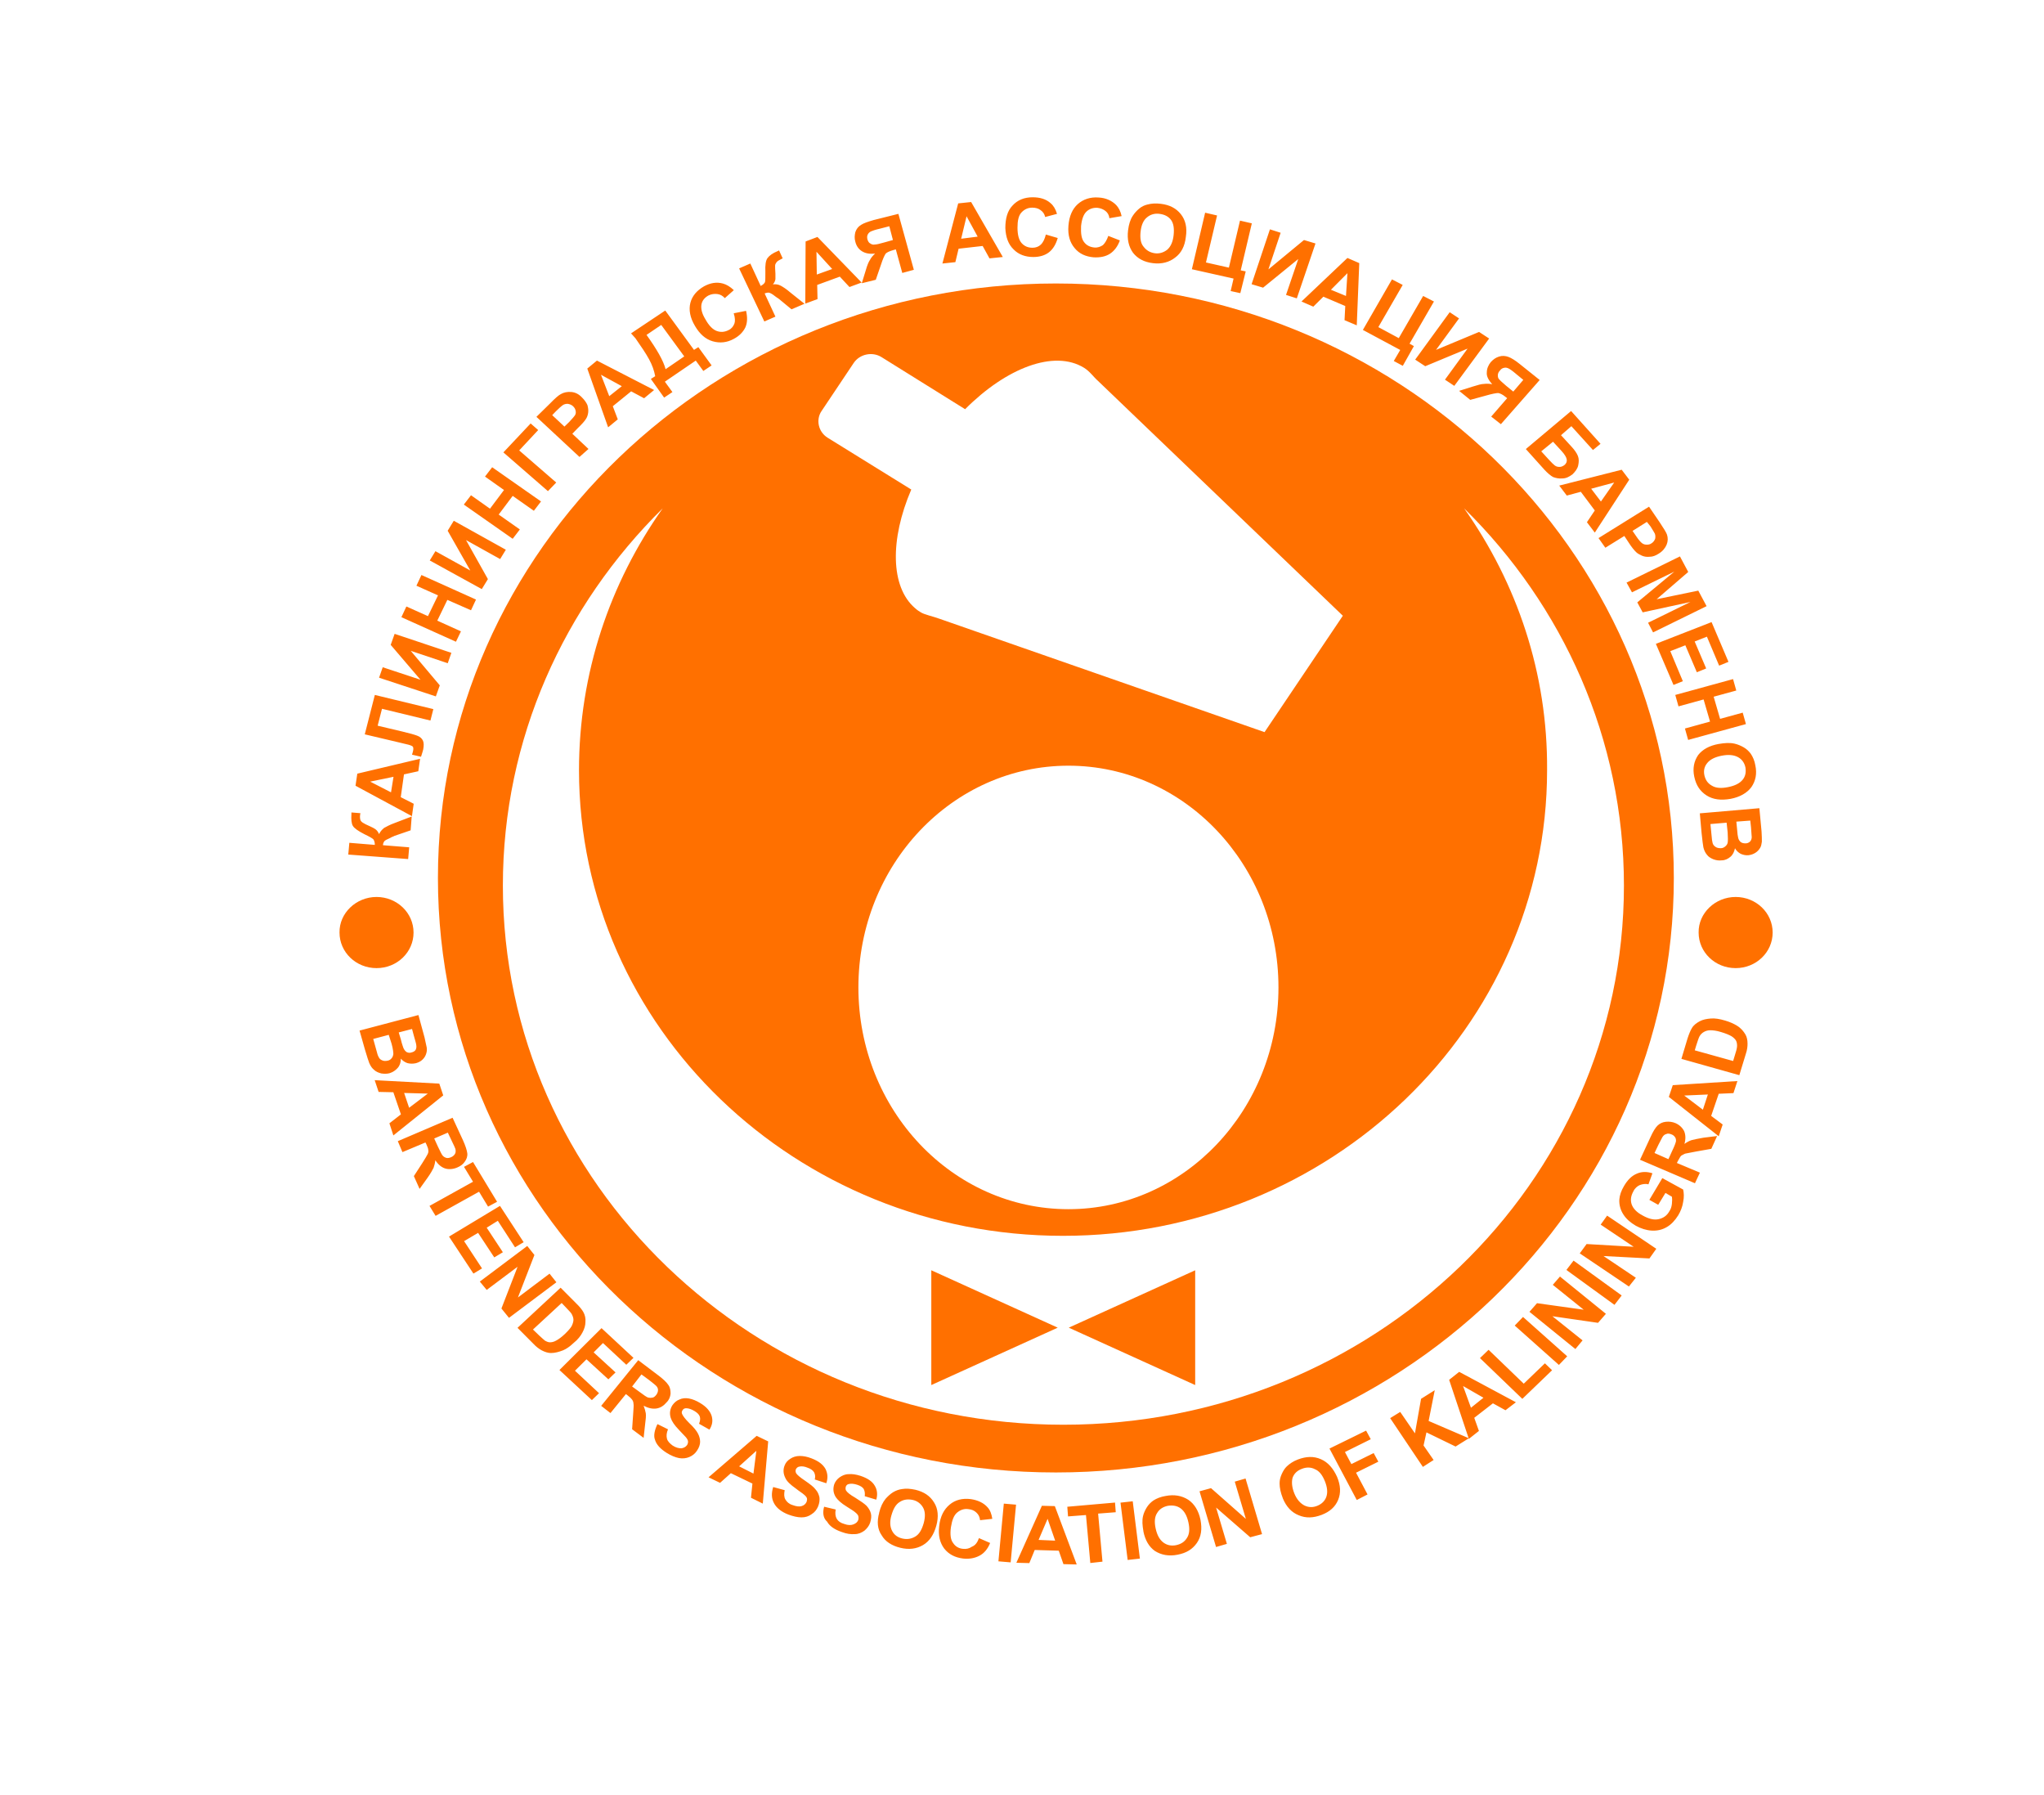 <?xml version="1.0" encoding="UTF-8"?> <svg xmlns="http://www.w3.org/2000/svg" width="254" height="223" viewBox="0 0 254 223" fill="none"><path fill-rule="evenodd" clip-rule="evenodd" d="M46.79 111.44C49.33 111.44 51.39 113.41 51.39 115.86C51.39 118.31 49.34 120.28 46.79 120.28C44.24 120.28 42.19 118.31 42.19 115.86C42.15 113.46 44.24 111.44 46.79 111.44Z" fill="#FF7000"></path><path fill-rule="evenodd" clip-rule="evenodd" d="M215.681 111.44C218.221 111.44 220.281 113.41 220.281 115.86C220.281 118.31 218.231 120.28 215.681 120.28C213.131 120.28 211.081 118.31 211.081 115.86C211.041 113.46 213.131 111.44 215.681 111.44Z" fill="#FF7000"></path><path d="M214.56 102.21L212.55 102.38L212.68 103.71C212.72 104.23 212.77 104.57 212.81 104.7C212.85 104.91 212.99 105.09 213.17 105.21C213.35 105.34 213.57 105.38 213.84 105.38C214.06 105.38 214.24 105.29 214.38 105.17C214.52 105.05 214.65 104.91 214.69 104.7C214.73 104.49 214.73 104.06 214.69 103.41L214.56 102.21ZM217.51 101.95L215.77 102.08L215.86 103.02C215.9 103.58 215.95 103.92 215.99 104.05C216.03 104.31 216.17 104.48 216.3 104.61C216.48 104.74 216.66 104.78 216.92 104.78C217.14 104.78 217.32 104.69 217.46 104.57C217.59 104.44 217.68 104.23 217.68 104.01C217.68 103.88 217.64 103.45 217.59 102.77L217.5 101.95H217.51ZM218.63 100.41L218.9 103.29C218.94 103.85 218.94 104.28 218.94 104.58C218.9 104.88 218.85 105.14 218.72 105.35C218.59 105.56 218.41 105.78 218.14 105.95C217.87 106.12 217.6 106.21 217.29 106.25C216.93 106.29 216.62 106.21 216.31 106.08C216 105.91 215.77 105.69 215.6 105.39C215.51 105.82 215.33 106.21 215.02 106.46C214.71 106.72 214.35 106.89 213.95 106.89C213.59 106.93 213.28 106.89 212.92 106.76C212.61 106.63 212.3 106.46 212.12 106.2C211.9 105.94 211.76 105.64 211.67 105.26C211.63 105 211.54 104.44 211.45 103.5L211.23 101.05L218.64 100.41H218.63ZM213.94 93.89C213.09 94.06 212.51 94.36 212.16 94.79C211.8 95.22 211.67 95.73 211.8 96.33C211.93 96.89 212.2 97.32 212.74 97.62C213.23 97.92 213.9 97.96 214.75 97.79C215.6 97.62 216.18 97.32 216.54 96.89C216.9 96.46 216.99 95.95 216.9 95.35C216.77 94.75 216.45 94.32 215.96 94.06C215.47 93.8 214.8 93.72 213.95 93.89H213.94ZM213.58 92.43C214.34 92.3 214.96 92.26 215.54 92.39C215.94 92.48 216.34 92.65 216.7 92.86C217.06 93.07 217.32 93.33 217.55 93.63C217.82 94.02 218.04 94.53 218.13 95.09C218.35 96.12 218.17 97.02 217.64 97.79C217.1 98.52 216.21 99.03 215.05 99.25C213.85 99.46 212.87 99.34 212.06 98.82C211.26 98.3 210.77 97.58 210.54 96.5C210.32 95.47 210.5 94.57 211.03 93.8C211.57 93.11 212.41 92.64 213.57 92.43H213.58ZM208.18 86.34L215.36 84.37L215.76 85.79L212.95 86.56L213.75 89.31L216.56 88.54L216.96 89.96L209.78 91.93L209.38 90.51L212.5 89.65L211.7 86.9L208.58 87.76L208.18 86.34ZM205.77 79.99L212.69 77.29L214.79 82.23L213.63 82.7L212.11 79.1L210.59 79.7L212.02 83.05L210.86 83.52L209.43 80.17L207.56 80.9L209.12 84.63L207.96 85.1L205.77 79.99ZM202.11 72.39L208.76 69.13L209.79 71.06L205.86 74.45L211.04 73.38L212.07 75.31L205.42 78.57L204.8 77.37L210.06 74.79L204.13 76.08L203.46 74.84L208.06 71.02L202.8 73.59L202.13 72.39H202.11ZM204.65 64.84L202.87 65.96L203.31 66.6C203.62 67.07 203.89 67.37 204.07 67.5C204.25 67.63 204.43 67.67 204.65 67.67C204.87 67.67 205.05 67.63 205.23 67.5C205.45 67.37 205.59 67.16 205.68 66.94C205.72 66.73 205.72 66.51 205.64 66.3C205.55 66.13 205.37 65.83 205.1 65.4L204.65 64.84ZM198.63 66.86L204.92 62.95L206.26 64.92C206.75 65.65 207.06 66.16 207.15 66.42C207.28 66.81 207.28 67.24 207.11 67.66C206.93 68.09 206.62 68.48 206.13 68.78C205.73 69.04 205.37 69.17 205.02 69.17C204.66 69.21 204.35 69.17 204.04 69.04C203.77 68.91 203.5 68.78 203.33 68.61C203.06 68.35 202.75 67.97 202.39 67.41L201.85 66.59L199.49 68.05L198.64 66.85L198.63 66.86ZM198.94 62.31L200.59 59.95L197.73 60.72L198.94 62.31ZM198.18 66.17L197.2 64.88L198.18 63.42L196.44 61.1L194.7 61.57L193.76 60.33L201.52 58.36L202.46 59.6L198.18 66.17ZM191.53 56.08L192.51 57.15C192.82 57.49 193.05 57.71 193.22 57.84C193.4 57.97 193.58 58.01 193.8 58.01C194.02 58.01 194.2 57.92 194.38 57.8C194.65 57.59 194.74 57.33 194.69 57.07C194.65 56.81 194.42 56.43 194.02 56L192.99 54.88L191.52 56.08H191.53ZM195.23 51.06L198.89 55.14L197.95 55.91L195.27 52.95L193.98 54.07L195.32 55.53C195.68 55.92 195.94 56.3 196.08 56.65C196.22 57 196.21 57.38 196.12 57.81C196.03 58.24 195.76 58.58 195.41 58.93C195.01 59.23 194.61 59.44 194.16 59.44C193.71 59.48 193.36 59.4 193 59.27C192.69 59.1 192.33 58.8 191.93 58.37L189.61 55.79L195.23 51.07V51.06ZM189.3 47.2L188.41 46.47C187.96 46.08 187.65 45.87 187.47 45.78C187.29 45.69 187.11 45.65 186.94 45.69C186.72 45.73 186.54 45.82 186.4 46.03C186.22 46.2 186.13 46.42 186.13 46.63C186.13 46.84 186.17 47.02 186.31 47.14C186.44 47.31 186.76 47.57 187.2 47.96L188.05 48.65L189.3 47.19V47.2ZM185.28 51.79L187.29 49.47L187.07 49.3C186.71 49 186.4 48.87 186.18 48.83C185.96 48.83 185.42 48.92 184.57 49.17L182.7 49.68L181.32 48.56L182.97 48.04C183.64 47.83 184.09 47.7 184.4 47.7C184.71 47.66 185.07 47.66 185.43 47.74C184.98 47.23 184.71 46.75 184.76 46.28C184.76 45.81 184.94 45.38 185.25 44.99C185.56 44.65 185.87 44.43 186.28 44.3C186.68 44.17 187.08 44.21 187.44 44.34C187.8 44.47 188.29 44.77 188.87 45.24L191.33 47.21L186.51 52.7L185.31 51.76L185.28 51.79ZM180.15 38.79L181.31 39.56L178.45 43.47L183.8 41.24L185.05 42.06L180.72 47.94L179.56 47.17L182.37 43.31L177.11 45.5L175.86 44.68L180.14 38.8L180.15 38.79ZM172.97 34.71L174.31 35.4L171.28 40.64L173.82 42.01L176.85 36.77L178.19 37.46L175.16 42.7L175.7 43L174.32 45.45L173.2 44.85L174 43.48L169.36 40.99L172.97 34.72V34.71ZM167.26 36.77L167.44 33.94L165.39 36L167.26 36.77ZM168.6 40.42L167.08 39.78L167.17 38.02L164.45 36.86L163.2 38.1L161.73 37.46L167.44 32.05L168.91 32.69L168.6 40.41V40.42ZM157.8 28.49L159.14 28.92L157.62 33.47L162.04 29.82L163.47 30.25L161.15 37.07L159.81 36.64L161.33 32.18L156.96 35.74L155.53 35.31L157.81 28.49H157.8ZM149.77 26.43L151.24 26.77L149.86 32.61L152.71 33.25L154.09 27.41L155.56 27.75L154.18 33.59L154.8 33.72L154.13 36.42L152.93 36.16L153.29 34.61L148.11 33.45L149.76 26.41L149.77 26.43ZM141.74 28.75C141.65 29.57 141.74 30.21 142.1 30.64C142.46 31.11 142.9 31.37 143.48 31.46C144.06 31.55 144.6 31.37 145.04 31.03C145.49 30.64 145.75 30.04 145.84 29.23C145.93 28.41 145.84 27.77 145.53 27.34C145.22 26.91 144.73 26.65 144.1 26.57C143.48 26.48 142.94 26.66 142.54 27C142.1 27.34 141.83 27.94 141.74 28.76V28.75ZM140.18 28.62C140.27 27.89 140.45 27.29 140.76 26.82C140.98 26.48 141.25 26.18 141.56 25.92C141.87 25.66 142.23 25.49 142.59 25.41C143.08 25.28 143.62 25.24 144.24 25.32C145.35 25.45 146.16 25.88 146.74 26.61C147.32 27.34 147.54 28.28 147.36 29.44C147.23 30.6 146.78 31.46 146.02 32.01C145.31 32.57 144.37 32.83 143.3 32.7C142.19 32.57 141.38 32.14 140.8 31.41C140.27 30.68 140.04 29.74 140.18 28.62ZM137.73 29.31L139.16 29.87C138.89 30.64 138.44 31.2 137.91 31.54C137.37 31.88 136.71 32.01 135.9 31.97C134.92 31.88 134.12 31.54 133.53 30.81C132.95 30.12 132.68 29.22 132.77 28.06C132.86 26.86 133.26 25.96 133.93 25.36C134.6 24.76 135.49 24.46 136.52 24.54C137.41 24.58 138.17 24.93 138.71 25.48C139.02 25.82 139.25 26.25 139.38 26.85L137.86 27.11C137.82 26.72 137.64 26.42 137.37 26.21C137.1 26 136.79 25.87 136.39 25.82C135.85 25.78 135.36 25.95 135.01 26.29C134.65 26.63 134.43 27.23 134.34 28.09C134.3 28.99 134.38 29.64 134.7 30.06C135.01 30.49 135.46 30.7 135.99 30.75C136.39 30.79 136.75 30.66 137.06 30.45C137.33 30.19 137.55 29.81 137.73 29.29V29.31ZM129.97 29.14L131.44 29.57C131.22 30.34 130.86 30.94 130.37 31.33C129.88 31.72 129.21 31.93 128.41 31.93C127.43 31.93 126.58 31.63 125.96 30.99C125.29 30.35 124.98 29.45 124.93 28.33C124.93 27.13 125.2 26.18 125.82 25.54C126.44 24.85 127.29 24.51 128.32 24.51C129.21 24.51 129.97 24.72 130.55 25.24C130.91 25.54 131.17 25.97 131.35 26.57L129.88 26.96C129.79 26.57 129.61 26.32 129.3 26.1C129.03 25.89 128.68 25.8 128.27 25.8C127.73 25.8 127.29 26.01 126.93 26.4C126.57 26.79 126.44 27.43 126.44 28.29C126.44 29.19 126.62 29.84 126.97 30.22C127.33 30.61 127.77 30.78 128.31 30.78C128.71 30.78 129.07 30.65 129.34 30.39C129.65 30.09 129.83 29.66 129.96 29.15L129.97 29.14ZM121.49 29.4L120.11 26.87L119.44 29.66L121.49 29.4ZM124.61 31.93L122.96 32.1L122.11 30.56L119.12 30.9L118.72 32.57L117.11 32.74L119.07 25.27L120.68 25.1L124.61 31.92V31.93ZM110.51 28.11L109.35 28.41C108.77 28.54 108.41 28.67 108.23 28.75C108.05 28.84 107.92 28.96 107.83 29.14C107.74 29.31 107.74 29.53 107.79 29.74C107.88 30 107.97 30.17 108.15 30.25C108.33 30.38 108.51 30.42 108.69 30.38C108.91 30.38 109.31 30.29 109.89 30.12L110.96 29.82L110.51 28.1V28.11ZM112.12 33.9L111.32 30.98L111.01 31.07C110.56 31.2 110.25 31.33 110.07 31.5C109.94 31.67 109.71 32.14 109.45 32.96L108.83 34.76L107.09 35.19L107.58 33.6C107.76 32.96 107.94 32.53 108.12 32.27C108.25 32.01 108.48 31.75 108.74 31.5C108.03 31.59 107.49 31.46 107.09 31.2C106.69 30.94 106.42 30.56 106.29 30.04C106.16 29.61 106.2 29.22 106.29 28.84C106.42 28.45 106.65 28.15 107 27.94C107.31 27.73 107.85 27.55 108.56 27.34L111.64 26.57L113.56 33.52L112.13 33.91L112.12 33.9ZM103.42 33.43L101.46 31.28L101.5 34.11L103.42 33.42V33.43ZM107.08 35.1L105.56 35.66L104.36 34.37L101.55 35.4L101.59 37.16L100.07 37.72L100.11 30L101.58 29.44L107.07 35.1H107.08ZM91.859 33.34L93.24 32.74L94.529 35.53C94.84 35.36 95.019 35.19 95.07 35.02C95.109 34.85 95.109 34.42 95.109 33.78C95.07 32.96 95.15 32.36 95.379 32.06C95.6 31.76 95.999 31.46 96.629 31.2C96.669 31.2 96.719 31.16 96.809 31.11L97.26 32.1L97.079 32.19C96.809 32.32 96.59 32.45 96.499 32.58C96.409 32.71 96.32 32.84 96.32 33.01C96.32 33.18 96.32 33.53 96.359 34V34.69C96.32 34.9 96.23 35.12 96.049 35.33C96.409 35.29 96.719 35.33 97.029 35.5C97.34 35.67 97.74 35.93 98.189 36.32L99.969 37.74L98.359 38.43L96.749 37.1C96.749 37.1 96.659 37.06 96.62 37.01C96.579 37.01 96.49 36.92 96.309 36.8C95.999 36.54 95.73 36.41 95.6 36.37C95.469 36.33 95.24 36.37 95.019 36.46L96.359 39.34L94.98 39.94L91.859 33.37V33.34ZM91.189 38.92L92.71 38.62C92.889 39.39 92.889 40.08 92.62 40.68C92.35 41.24 91.859 41.75 91.189 42.1C90.34 42.57 89.45 42.66 88.559 42.4C87.669 42.14 86.95 41.5 86.37 40.51C85.749 39.48 85.57 38.49 85.79 37.63C86.01 36.77 86.59 36.09 87.49 35.57C88.29 35.14 89.049 35.01 89.85 35.23C90.299 35.36 90.74 35.62 91.189 36.05L90.07 37.04C89.799 36.74 89.49 36.57 89.129 36.53C88.769 36.49 88.419 36.53 88.059 36.7C87.57 36.96 87.26 37.34 87.169 37.82C87.079 38.33 87.21 38.94 87.659 39.67C88.109 40.49 88.6 40.96 89.09 41.13C89.579 41.3 90.07 41.26 90.559 41C90.919 40.83 91.139 40.53 91.269 40.18C91.359 39.92 91.359 39.49 91.18 38.94L91.189 38.92ZM80.35 41.62C81.639 43.42 82.45 44.84 82.71 45.87L85.029 44.28L82.169 40.37L80.34 41.61L80.35 41.62ZM78.43 41.41L82.669 38.58L86.24 43.47L86.779 43.13L88.43 45.4L87.4 46.09L86.46 44.8L82.62 47.42L83.559 48.71L82.529 49.4L80.879 47.08L81.419 46.74C81.29 46.05 81.059 45.37 80.659 44.64C80.26 43.91 79.68 43.05 78.96 42.02L78.419 41.42L78.43 41.41ZM77.269 47.98L74.68 46.56L75.71 49.22L77.269 47.98ZM81.29 48.45L80.04 49.48L78.43 48.62L76.15 50.47L76.769 52.1L75.57 53.09L72.98 45.79L74.18 44.8L81.269 48.45H81.29ZM68.62 51.58L70.139 53L70.719 52.44C71.12 52.01 71.389 51.71 71.48 51.54C71.57 51.37 71.57 51.15 71.519 50.98C71.48 50.81 71.389 50.64 71.21 50.47C71.029 50.3 70.809 50.21 70.54 50.17C70.32 50.17 70.09 50.21 69.87 50.38C69.74 50.47 69.469 50.72 69.07 51.11L68.62 51.58ZM72.01 56.77L66.659 51.79L68.359 50.12C68.98 49.48 69.43 49.09 69.7 48.96C70.059 48.75 70.499 48.66 70.99 48.7C71.48 48.74 71.93 48.96 72.329 49.39C72.639 49.69 72.87 50.03 72.999 50.33C73.09 50.67 73.129 50.97 73.09 51.27C73.049 51.57 72.96 51.83 72.82 52.04C72.639 52.34 72.279 52.73 71.79 53.2L71.12 53.89L73.129 55.78L72.01 56.77ZM62.55 56.21L65.939 52.61L66.879 53.43L64.519 55.96L69.12 59.95L68.09 61.02L62.559 56.21H62.55ZM63.709 66.94L57.639 62.69L58.529 61.53L60.889 63.2L62.63 60.88L60.27 59.21L61.16 58.05L67.23 62.3L66.34 63.46L63.709 61.61L61.969 63.93L64.6 65.78L63.709 66.94ZM53.4 69.64L54.109 68.48L58.44 70.88L55.63 65.94L56.389 64.7L62.859 68.3L62.15 69.46L57.91 67.1L60.63 71.95L59.87 73.19L53.4 69.63V69.64ZM56.66 79.73L49.88 76.68L50.499 75.35L53.179 76.55L54.429 73.97L51.749 72.77L52.37 71.44L59.15 74.49L58.529 75.82L55.59 74.53L54.34 77.11L57.279 78.44L56.66 79.73ZM47.109 84.19L47.559 82.9L52.249 84.45L48.55 80.12L49.039 78.75L56.09 81.11L55.639 82.4L51.039 80.86L54.65 85.15L54.16 86.52L47.109 84.2V84.19ZM45.33 91.23L46.58 86.34L53.849 88.1L53.489 89.52L47.469 88.06L46.929 90.16L50.01 90.89C50.9 91.1 51.529 91.28 51.84 91.4C52.2 91.53 52.419 91.74 52.55 92C52.679 92.26 52.679 92.64 52.59 93.12C52.55 93.29 52.459 93.59 52.319 94.02L51.2 93.76L51.289 93.46C51.38 93.16 51.38 92.95 51.33 92.82C51.289 92.69 51.059 92.61 50.749 92.52L49.499 92.22L45.309 91.23H45.33ZM48.9 96.51L45.999 97.11L48.59 98.44L48.9 96.51ZM52.2 94.28L51.98 95.82L50.2 96.21L49.8 99.04L51.41 99.86L51.19 101.4L44.179 97.62L44.4 96.12L52.209 94.27L52.2 94.28ZM43.279 106.17L43.41 104.71L46.58 104.97C46.58 104.63 46.489 104.41 46.4 104.28C46.27 104.15 45.91 103.94 45.279 103.64C44.52 103.25 44.029 102.91 43.849 102.61C43.669 102.31 43.63 101.79 43.669 101.15V100.94L44.789 101.03L44.749 101.24C44.709 101.54 44.749 101.75 44.789 101.88C44.83 102.01 44.969 102.14 45.099 102.22C45.23 102.31 45.55 102.48 46.039 102.69C46.309 102.82 46.489 102.9 46.66 103.03C46.84 103.16 46.969 103.33 47.109 103.63C47.239 103.33 47.469 103.07 47.73 102.86C48.039 102.69 48.44 102.47 49.02 102.26L51.16 101.44L51.029 103.16L49.02 103.85C49.02 103.85 48.929 103.89 48.84 103.94C48.8 103.94 48.709 103.98 48.48 104.11C48.08 104.28 47.859 104.41 47.77 104.5C47.679 104.63 47.59 104.8 47.59 105.01L50.849 105.27L50.719 106.73L43.27 106.17H43.279Z" fill="#FF7000"></path><path d="M210.59 130.49L215.37 131.82L215.68 130.79C215.81 130.4 215.86 130.1 215.86 129.93C215.86 129.67 215.82 129.46 215.73 129.29C215.64 129.12 215.42 128.9 215.15 128.73C214.84 128.56 214.44 128.39 213.86 128.22C213.32 128.05 212.88 128 212.52 128C212.21 128 211.94 128.09 211.72 128.22C211.5 128.35 211.32 128.52 211.18 128.78C211.09 128.95 210.96 129.34 210.78 129.9L210.6 130.5L210.59 130.49ZM208.94 131.56L209.7 129.03C209.88 128.47 210.06 128.04 210.24 127.74C210.46 127.35 210.82 127.1 211.22 126.88C211.62 126.67 212.07 126.58 212.6 126.54C213.09 126.5 213.67 126.58 214.39 126.8C214.97 126.97 215.46 127.19 215.86 127.44C216.35 127.74 216.66 128.13 216.89 128.51C217.07 128.81 217.16 129.2 217.16 129.67C217.16 130.01 217.12 130.44 216.94 130.96L216.14 133.58L208.96 131.56H208.94ZM212.24 135.98L209.29 136.11L211.61 137.87L212.23 135.98H212.24ZM215.9 134.31L215.41 135.81L213.58 135.89L212.64 138.64L214.07 139.71L213.58 141.17L207.38 136.28L207.87 134.82L215.9 134.31ZM207.33 144.01L207.78 143.02C208.09 142.38 208.23 141.99 208.27 141.78C208.27 141.61 208.27 141.44 208.14 141.27C208.05 141.14 207.92 141.01 207.69 140.93C207.47 140.84 207.24 140.8 207.07 140.89C206.89 140.93 206.71 141.06 206.58 141.28C206.54 141.37 206.36 141.71 206.09 142.22L205.6 143.25L207.34 144.02L207.33 144.01ZM210.63 147.01L203.8 144.09L205.09 141.3C205.4 140.61 205.71 140.1 205.98 139.84C206.25 139.58 206.6 139.41 207.01 139.37C207.41 139.33 207.81 139.37 208.21 139.54C208.7 139.76 209.06 140.1 209.28 140.53C209.46 140.96 209.5 141.47 209.32 142.12C209.63 141.9 209.94 141.73 210.21 141.65C210.52 141.56 210.97 141.48 211.68 141.35L213.38 141.14L212.66 142.73L210.74 143.07C210.07 143.2 209.63 143.28 209.4 143.33C209.22 143.42 209.04 143.5 208.91 143.59C208.78 143.72 208.69 143.93 208.51 144.23L208.38 144.49L211.24 145.69L210.62 147.02L210.63 147.01ZM206.03 149.67L204.96 149.07L206.57 146.37L209.16 147.79C209.25 148.22 209.29 148.69 209.16 149.33C209.07 149.93 208.85 150.49 208.54 151C208.14 151.64 207.65 152.16 207.11 152.46C206.53 152.8 205.91 152.93 205.24 152.89C204.57 152.85 203.9 152.63 203.28 152.29C202.61 151.9 202.07 151.43 201.72 150.87C201.36 150.31 201.19 149.67 201.23 149.02C201.27 148.51 201.45 147.95 201.81 147.35C202.26 146.58 202.79 146.06 203.42 145.81C204 145.55 204.67 145.55 205.34 145.77L204.85 147.14C204.49 147.05 204.14 147.1 203.78 147.23C203.47 147.36 203.16 147.62 202.98 148C202.67 148.56 202.58 149.07 202.76 149.63C202.94 150.14 203.38 150.62 204.1 151C204.86 151.43 205.53 151.6 206.11 151.47C206.69 151.34 207.14 151.04 207.45 150.48C207.63 150.22 207.72 149.92 207.76 149.58C207.8 149.24 207.8 148.94 207.76 148.68L206.96 148.21L206.07 149.67H206.03ZM202.42 159.84L196.31 155.72L197.16 154.56L203.01 154.9L198.91 152.15L199.71 151.03L205.82 155.15L204.97 156.35L199.26 156.05L203.28 158.75L202.43 159.82L202.42 159.84ZM200.63 162.12L194.65 157.78L195.54 156.62L201.52 160.95L200.63 162.11V162.12ZM195.77 167.61L190.06 162.98L191 161.91L196.8 162.72L192.96 159.63L193.85 158.6L199.56 163.23L198.58 164.35L192.91 163.53L196.66 166.53L195.77 167.6V167.61ZM193.72 169.58L188.23 164.69L189.26 163.62L194.75 168.51L193.72 169.58ZM189.17 173.79L183.91 168.73L184.98 167.7L189.35 171.91L191.98 169.38L192.87 170.24L189.17 173.8V173.79ZM184.35 173.66L181.81 172.2L182.79 174.9L184.35 173.65V173.66ZM188.37 174.22L187.08 175.21L185.52 174.35L183.2 176.15L183.78 177.78L182.53 178.77L180.08 171.43L181.33 170.44L188.38 174.22H188.37ZM176.81 182.24L172.75 176.19L174 175.42L175.83 178.08L176.59 173.79L178.29 172.72L177.53 176.54L182.53 178.69L180.88 179.72L177.26 177.96L176.9 179.59L178.15 181.39L176.81 182.25V182.24ZM168.6 186.36L165.21 179.97L169.76 177.74L170.34 178.81L167.13 180.4L167.93 181.9L170.7 180.53L171.28 181.6L168.51 182.97L169.94 185.67L168.6 186.36ZM160.84 185.54C161.15 186.31 161.6 186.78 162.09 187.04C162.63 187.3 163.16 187.3 163.7 187.08C164.24 186.86 164.64 186.48 164.82 185.96C165 185.44 164.95 184.8 164.64 184.03C164.33 183.26 163.93 182.74 163.39 182.53C162.9 182.27 162.32 182.27 161.78 182.49C161.2 182.7 160.8 183.09 160.62 183.61C160.49 184.12 160.53 184.77 160.84 185.54ZM159.41 186.14C159.14 185.45 159.01 184.85 159.01 184.29C159.01 183.9 159.1 183.52 159.28 183.13C159.46 182.74 159.64 182.44 159.9 182.19C160.26 181.85 160.7 181.55 161.28 181.33C162.31 180.94 163.24 180.9 164.14 181.29C165.03 181.68 165.66 182.41 166.15 183.48C166.6 184.55 166.64 185.5 166.28 186.36C165.92 187.22 165.25 187.82 164.23 188.21C163.2 188.6 162.27 188.64 161.37 188.25C160.52 187.91 159.85 187.22 159.41 186.15V186.14ZM151.11 192.19L149.06 185.28L150.49 184.89L154.82 188.71L153.44 184.08L154.78 183.69L156.83 190.6L155.36 190.99L151.12 187.3L152.46 191.81L151.12 192.2L151.11 192.19ZM143.61 189.91C143.79 190.73 144.1 191.28 144.55 191.63C145 191.97 145.53 192.1 146.16 191.97C146.74 191.84 147.19 191.58 147.5 191.07C147.81 190.6 147.86 189.95 147.68 189.14C147.5 188.32 147.19 187.77 146.74 187.42C146.29 187.08 145.76 186.99 145.13 187.08C144.51 187.21 144.06 187.51 143.79 187.98C143.48 188.45 143.43 189.1 143.61 189.91ZM142.09 190.25C141.96 189.52 141.91 188.92 142.04 188.36C142.13 187.97 142.31 187.59 142.53 187.24C142.75 186.9 143.02 186.64 143.33 186.42C143.73 186.16 144.27 185.95 144.85 185.86C145.92 185.65 146.86 185.82 147.66 186.33C148.42 186.84 148.95 187.7 149.18 188.82C149.4 189.98 149.27 190.92 148.73 191.7C148.19 192.47 147.44 192.95 146.32 193.16C145.25 193.37 144.31 193.2 143.51 192.69C142.79 192.18 142.3 191.36 142.08 190.24L142.09 190.25ZM140.13 193.81L139.24 186.69L140.76 186.52L141.65 193.64L140.13 193.81ZM135.49 194.2L134.95 188.23L132.72 188.4L132.63 187.2L138.56 186.68L138.65 187.88L136.46 188.05L137 194.02L135.48 194.19L135.49 194.2ZM131.12 191.41L130.18 188.7L129.06 191.32L131.11 191.41H131.12ZM133.8 194.37L132.15 194.33L131.57 192.66L128.58 192.57L127.91 194.2L126.3 194.16L129.47 187.08L131.08 187.12L133.8 194.37ZM124.07 193.98L124.74 186.81L126.26 186.94L125.59 194.11L124.07 193.98ZM121.66 191.1L123.04 191.7C122.73 192.47 122.28 192.99 121.7 193.29C121.12 193.59 120.45 193.72 119.65 193.63C118.67 193.5 117.91 193.12 117.33 192.39C116.79 191.66 116.57 190.76 116.71 189.6C116.84 188.4 117.29 187.54 118 186.94C118.71 186.34 119.61 186.12 120.63 186.25C121.52 186.38 122.24 186.72 122.73 187.28C123.04 187.62 123.22 188.1 123.31 188.7L121.79 188.87C121.75 188.48 121.61 188.18 121.34 187.93C121.07 187.67 120.76 187.54 120.36 187.5C119.82 187.41 119.33 187.59 118.93 187.93C118.53 188.27 118.31 188.87 118.17 189.73C118.04 190.63 118.13 191.32 118.44 191.7C118.71 192.13 119.15 192.39 119.69 192.43C120.09 192.47 120.45 192.39 120.76 192.17C121.21 192 121.47 191.61 121.65 191.1H121.66ZM110.77 188.27C110.55 189.04 110.59 189.69 110.86 190.2C111.13 190.72 111.57 191.02 112.15 191.15C112.73 191.28 113.27 191.19 113.76 190.89C114.25 190.59 114.56 190.03 114.79 189.22C115.01 188.4 114.97 187.76 114.7 187.29C114.43 186.82 113.99 186.47 113.41 186.35C112.79 186.22 112.25 186.31 111.8 186.61C111.31 186.91 111 187.47 110.77 188.28V188.27ZM109.25 187.93C109.43 187.2 109.7 186.64 110.05 186.21C110.32 185.91 110.63 185.61 110.99 185.39C111.35 185.18 111.7 185.05 112.11 185C112.6 184.91 113.14 184.96 113.76 185.09C114.83 185.35 115.59 185.86 116.08 186.68C116.57 187.45 116.66 188.44 116.35 189.56C116.04 190.68 115.5 191.49 114.7 191.96C113.9 192.43 112.96 192.56 111.89 192.3C110.82 192.04 110.02 191.53 109.57 190.76C109.03 189.99 108.95 189.04 109.26 187.93H109.25ZM102.42 187.2L103.85 187.54C103.76 188.01 103.81 188.4 103.98 188.7C104.16 189 104.47 189.22 104.92 189.34C105.37 189.51 105.77 189.51 106.08 189.38C106.39 189.25 106.57 189.08 106.66 188.82C106.7 188.65 106.7 188.52 106.66 188.35C106.62 188.22 106.48 188.05 106.26 187.88C106.13 187.75 105.77 187.54 105.23 187.19C104.52 186.76 104.07 186.33 103.85 185.99C103.54 185.48 103.49 184.96 103.67 184.4C103.8 184.06 104.03 183.76 104.34 183.54C104.65 183.33 105.01 183.15 105.46 183.15C105.91 183.11 106.4 183.19 106.93 183.36C107.82 183.66 108.4 184.05 108.71 184.6C109.02 185.11 109.07 185.72 108.89 186.32L107.46 185.89C107.5 185.5 107.46 185.25 107.33 184.99C107.2 184.78 106.93 184.6 106.53 184.47C106.13 184.34 105.77 184.3 105.46 184.38C105.28 184.42 105.15 184.55 105.1 184.72C105.06 184.89 105.06 185.06 105.14 185.19C105.27 185.4 105.63 185.71 106.3 186.09C106.92 186.48 107.42 186.82 107.68 187.08C107.95 187.38 108.13 187.68 108.22 188.02C108.31 188.36 108.26 188.75 108.13 189.18C108 189.57 107.73 189.91 107.42 190.17C107.06 190.43 106.66 190.6 106.22 190.6C105.73 190.64 105.19 190.56 104.61 190.34C103.72 190.04 103.09 189.61 102.78 189.05C102.29 188.62 102.2 187.93 102.42 187.16V187.2ZM96.08 184.75L97.51 185.14C97.42 185.61 97.42 186 97.6 186.3C97.78 186.6 98.05 186.86 98.49 186.99C98.94 187.16 99.34 187.21 99.61 187.12C99.92 187.03 100.1 186.86 100.23 186.6C100.27 186.43 100.32 186.3 100.27 186.13C100.23 186 100.09 185.83 99.87 185.66C99.74 185.53 99.38 185.32 98.89 184.93C98.22 184.46 97.77 184.03 97.6 183.64C97.33 183.12 97.29 182.57 97.51 182.05C97.64 181.71 97.87 181.45 98.22 181.23C98.53 181.02 98.93 180.89 99.38 180.89C99.83 180.89 100.32 180.98 100.85 181.19C101.74 181.53 102.28 181.96 102.59 182.52C102.86 183.08 102.9 183.64 102.68 184.28L101.25 183.81C101.34 183.42 101.29 183.17 101.16 182.91C101.03 182.7 100.76 182.48 100.36 182.35C99.96 182.18 99.6 182.14 99.29 182.22C99.11 182.26 98.98 182.39 98.89 182.56C98.85 182.73 98.85 182.86 98.93 183.03C99.06 183.24 99.42 183.55 100.05 183.97C100.67 184.4 101.12 184.74 101.34 185.04C101.61 185.34 101.74 185.64 101.83 186.03C101.87 186.37 101.83 186.76 101.65 187.19C101.47 187.58 101.25 187.88 100.85 188.13C100.49 188.39 100.09 188.52 99.6 188.52C99.11 188.52 98.57 188.39 97.99 188.18C97.1 187.84 96.52 187.36 96.21 186.81C95.85 186.17 95.85 185.52 96.08 184.75ZM93.63 183.08L93.99 180.25L91.85 182.18L93.63 183.08ZM94.79 186.81L93.32 186.08L93.5 184.32L90.82 183.03L89.48 184.23L88.05 183.54L94.03 178.39L95.46 179.08L94.79 186.8V186.81ZM81.72 176.94L83.01 177.58C82.83 178.01 82.79 178.4 82.88 178.74C82.97 179.08 83.24 179.34 83.59 179.6C83.99 179.86 84.35 179.94 84.66 179.94C84.97 179.9 85.2 179.77 85.37 179.55C85.46 179.42 85.5 179.25 85.5 179.12C85.5 178.95 85.41 178.78 85.23 178.56C85.1 178.43 84.83 178.13 84.38 177.66C83.8 177.06 83.49 176.59 83.35 176.16C83.17 175.6 83.26 175.04 83.57 174.57C83.79 174.27 84.06 174.01 84.42 173.88C84.78 173.71 85.18 173.67 85.62 173.75C86.07 173.84 86.51 174.01 87 174.31C87.8 174.78 88.25 175.34 88.43 175.9C88.61 176.5 88.52 177.06 88.16 177.62L86.87 176.89C87 176.55 87.05 176.25 86.96 175.99C86.87 175.73 86.65 175.52 86.29 175.3C85.93 175.09 85.58 174.96 85.26 174.96C85.08 174.96 84.9 175.04 84.81 175.22C84.72 175.35 84.68 175.52 84.77 175.69C84.86 175.9 85.13 176.29 85.66 176.81C86.2 177.32 86.55 177.75 86.73 178.1C86.91 178.44 87 178.79 87 179.13C87 179.47 86.87 179.86 86.6 180.25C86.38 180.59 86.06 180.85 85.66 181.02C85.26 181.19 84.81 181.23 84.37 181.15C83.92 181.06 83.39 180.85 82.85 180.51C82.05 180 81.56 179.48 81.38 178.84C81.2 178.37 81.34 177.68 81.69 176.95L81.72 176.94ZM78.55 172.26L79.44 172.91C80.02 173.34 80.38 173.6 80.56 173.64C80.74 173.68 80.92 173.68 81.1 173.64C81.28 173.6 81.41 173.47 81.55 173.3C81.68 173.13 81.77 172.91 81.77 172.7C81.77 172.49 81.68 172.31 81.5 172.14C81.41 172.05 81.14 171.84 80.65 171.45L79.71 170.76L78.55 172.26ZM74.71 174.66L79.31 168.99L81.81 170.88C82.43 171.35 82.84 171.74 83.06 172.08C83.28 172.38 83.33 172.77 83.33 173.15C83.29 173.54 83.15 173.92 82.84 174.22C82.48 174.65 82.08 174.91 81.59 174.99C81.1 175.07 80.56 174.95 79.98 174.65C80.11 174.99 80.2 175.29 80.25 175.59C80.29 175.89 80.25 176.36 80.16 177.01L79.98 178.64L78.55 177.57L78.68 175.68C78.72 174.99 78.77 174.56 78.72 174.39C78.72 174.18 78.63 174 78.54 173.88C78.45 173.75 78.27 173.58 78 173.37L77.78 173.2L75.86 175.56L74.7 174.66H74.71ZM69.53 170.2L74.75 165.01L78.72 168.7L77.83 169.56L74.93 166.86L73.77 168.02L76.49 170.51L75.6 171.37L72.88 168.88L71.45 170.3L74.44 173.09L73.55 173.95L69.53 170.22V170.2ZM69.8 161.88L66.23 165.18L67.03 165.95C67.34 166.25 67.57 166.42 67.7 166.55C67.92 166.68 68.15 166.77 68.32 166.77C68.54 166.77 68.81 166.73 69.12 166.55C69.43 166.38 69.79 166.12 70.19 165.74C70.59 165.35 70.9 165.01 71.04 164.75C71.17 164.49 71.26 164.19 71.26 163.98C71.26 163.72 71.17 163.51 71.04 163.25C70.95 163.08 70.64 162.78 70.24 162.35L69.79 161.88H69.8ZM69.67 159.99L71.59 161.92C72.04 162.35 72.3 162.69 72.48 162.99C72.7 163.38 72.79 163.81 72.75 164.24C72.75 164.67 72.62 165.1 72.39 165.53C72.17 165.96 71.81 166.43 71.27 166.86C70.82 167.29 70.38 167.59 69.98 167.76C69.44 167.97 68.95 168.1 68.46 168.1C68.1 168.1 67.7 167.97 67.3 167.76C66.99 167.59 66.63 167.33 66.27 166.94L64.31 164.97L69.66 159.99H69.67ZM59.63 159.22L65.52 154.8L66.41 155.92L64.36 161.2L68.29 158.24L69.14 159.31L63.25 163.73L62.31 162.57L64.32 157.38L60.48 160.26L59.63 159.23V159.22ZM55.79 153.64L62.13 149.82L65.07 154.33L64 154.97L61.86 151.67L60.48 152.53L62.49 155.58L61.42 156.22L59.41 153.17L57.67 154.2L59.9 157.59L58.83 158.23L55.8 153.64H55.79ZM53.38 149.82L58.78 146.82L57.66 144.97L58.78 144.37L61.77 149.31L60.65 149.91L59.53 148.06L54.13 151.06L53.37 149.82H53.38ZM53.96 141.45L54.41 142.44C54.72 143.08 54.9 143.47 55.03 143.6C55.16 143.73 55.3 143.81 55.48 143.86C55.66 143.9 55.84 143.86 56.06 143.77C56.28 143.68 56.46 143.51 56.55 143.34C56.64 143.17 56.64 142.95 56.59 142.74C56.55 142.61 56.41 142.31 56.14 141.75L55.65 140.72L53.95 141.45H53.96ZM49.41 141.79L56.24 138.87L57.53 141.66C57.84 142.35 58.02 142.9 58.07 143.29C58.11 143.68 57.98 144.02 57.76 144.32C57.54 144.66 57.22 144.88 56.82 145.05C56.33 145.26 55.79 145.31 55.35 145.18C54.9 145.05 54.46 144.71 54.1 144.15C54.06 144.49 53.97 144.84 53.88 145.09C53.75 145.35 53.52 145.78 53.12 146.34L52.14 147.71L51.43 146.12L52.46 144.53C52.82 143.97 53.04 143.59 53.13 143.41C53.22 143.24 53.26 143.07 53.22 142.89C53.22 142.72 53.13 142.5 53 142.2L52.87 141.94L50.01 143.14L49.43 141.77L49.41 141.79ZM50.84 137.63L53.16 135.87L50.22 135.79L50.84 137.63ZM48.88 141.06L48.39 139.56L49.82 138.45L48.88 135.7L47.05 135.66L46.56 134.2L54.59 134.63L55.08 136.09L48.88 141.07V141.06ZM48.3 128.57L46.38 129.08L46.74 130.37C46.87 130.88 46.96 131.19 47.05 131.31C47.14 131.52 47.27 131.65 47.5 131.74C47.68 131.83 47.9 131.83 48.17 131.78C48.39 131.74 48.57 131.61 48.66 131.48C48.79 131.35 48.84 131.18 48.88 130.96C48.88 130.75 48.84 130.32 48.66 129.67L48.3 128.55V128.57ZM51.2 127.84L49.55 128.27L49.82 129.17C49.95 129.73 50.09 130.07 50.13 130.2C50.22 130.41 50.35 130.59 50.53 130.71C50.71 130.8 50.93 130.84 51.15 130.75C51.37 130.71 51.55 130.58 51.64 130.45C51.73 130.28 51.77 130.11 51.73 129.85C51.73 129.72 51.6 129.29 51.42 128.65L51.2 127.83V127.84ZM52 126.12L52.76 128.91C52.89 129.47 52.98 129.9 53.03 130.16C53.07 130.46 53.03 130.72 52.94 130.97C52.85 131.23 52.72 131.44 52.49 131.66C52.27 131.87 52 132 51.69 132.09C51.33 132.17 51.02 132.17 50.66 132.09C50.35 132 50.04 131.79 49.81 131.53C49.81 132 49.68 132.39 49.41 132.69C49.14 132.99 48.83 133.2 48.43 133.33C48.12 133.42 47.76 133.42 47.4 133.37C47.04 133.28 46.73 133.15 46.51 132.94C46.24 132.73 46.06 132.47 45.89 132.08C45.8 131.86 45.62 131.31 45.35 130.4L44.68 128.04L52 126.11V126.12Z" fill="#FF7000"></path><path fill-rule="evenodd" clip-rule="evenodd" d="M131.21 35.22C88.82 35.22 54.42 68.27 54.42 109.08C54.42 149.89 88.82 182.94 131.21 182.94C173.6 182.94 208 149.85 208 109.08C208 68.31 173.6 35.22 131.21 35.22ZM102.07 51.1L106.09 45.09C106.85 43.97 108.41 43.67 109.53 44.36L119.93 50.84C125.06 45.69 131 43.42 134.7 45.69C135.46 46.16 135.86 46.81 136.44 47.32L166.87 76.5L157.14 90.96L116.76 76.88C115.96 76.58 114.84 76.36 114.4 76.06C113.91 75.76 113.91 75.72 113.69 75.54C110.66 72.92 110.57 67.04 113.24 60.82L102.84 54.38C101.68 53.65 101.37 52.15 102.08 51.08L102.07 51.1ZM158.87 122.68C158.87 137.87 147.18 150.23 132.77 150.23C118.36 150.23 106.67 137.91 106.67 122.68C106.67 107.45 118.36 95.13 132.77 95.13C147.18 95.13 158.87 107.45 158.87 122.68ZM132.14 177.01C93.68 177.01 62.49 147.01 62.49 110.02C62.49 91.78 70.08 75.26 82.35 63.16C75.79 72.43 71.95 83.63 71.95 95.69C71.95 127.66 98.9 153.54 132.1 153.54C165.3 153.54 192.25 127.62 192.25 95.69C192.34 83.63 188.5 72.43 181.94 63.16C194.21 75.22 201.8 91.78 201.8 110.02C201.8 147.01 170.61 177.01 132.15 177.01H132.14Z" fill="#FF7000"></path><path d="M131.44 164.95L115.73 172.08V157.82L131.44 164.95Z" fill="#FF7000"></path><path d="M132.811 164.95L148.521 172.08V157.82L132.811 164.95Z" fill="#FF7000"></path></svg> 